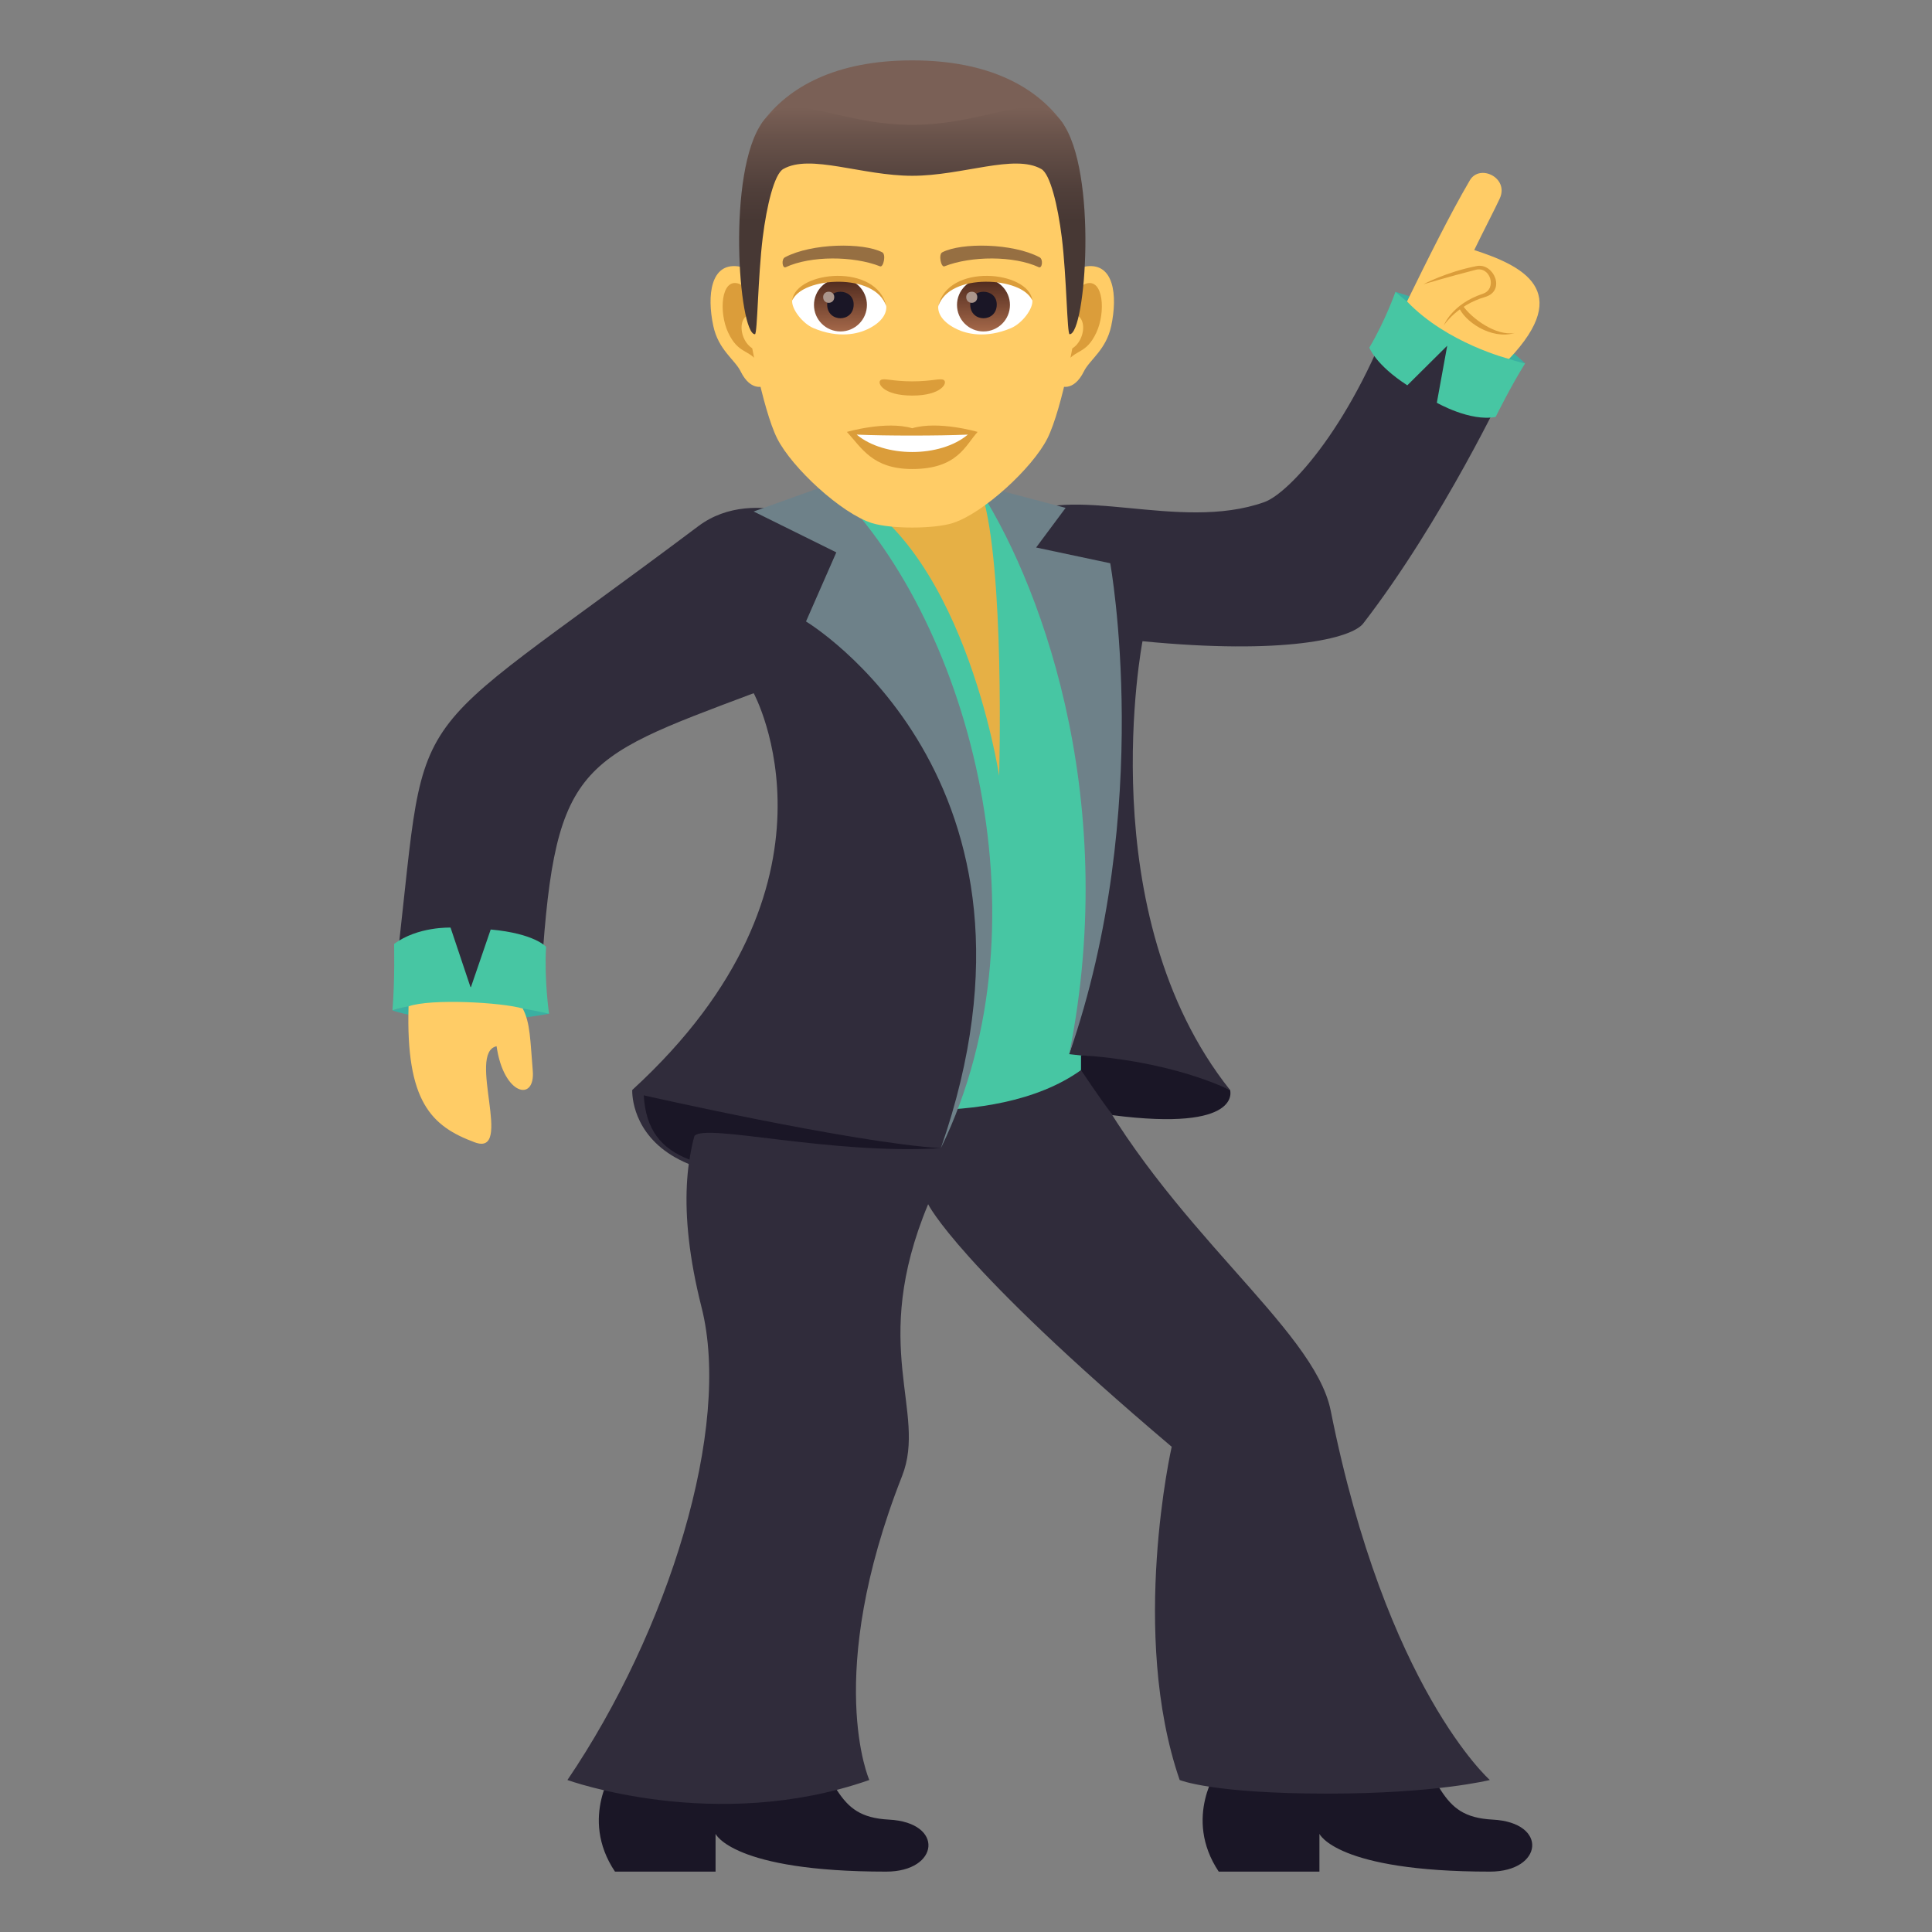 <?xml version="1.0" encoding="utf-8"?>
<!-- Generator: Adobe Illustrator 15.0.0, SVG Export Plug-In . SVG Version: 6.00 Build 0)  -->
<!DOCTYPE svg PUBLIC "-//W3C//DTD SVG 1.1//EN" "http://www.w3.org/Graphics/SVG/1.1/DTD/svg11.dtd">
<svg version="1.1" id="Layer_1" xmlns:x="http://ns.adobe.com/Extensibility/1.0/" xmlns:i="http://ns.adobe.com/AdobeIllustrator/10.0/" xmlns:graph="http://ns.adobe.com/Graphs/1.0/"
	 xmlns="http://www.w3.org/2000/svg" xmlns:xlink="http://www.w3.org/1999/xlink" xmlns:a="http://ns.adobe.com/AdobeSVGViewerExtensions/3.0/"
	 x="0px" y="0px" width="64px" height="64px" viewBox="0 0 64 64" enable-background="new 0 0 64 64" xml:space="preserve">
<rect x="0" y="0" width="64" height="64" fill="#808080" stroke="none"/>
<path fill="#E6B045" d="M32.524,16.336c0,0-5.338-3.094-4.832,0.324c4.328,4.084,5.502,10.378,5.502,10.378
	S35.458,19.345,32.524,16.336z"/>
<path fill="#1A1626" d="M20.372,58.553c0,0-1.205,1.646,0,3.447h3.332v-1.252c0,0,0.559,1.252,5.651,1.252
	c1.76,0,1.941-1.627,0.092-1.723c-1.869-0.098-1.596-1.334-3.344-3.449L20.372,58.553z"/>
<path fill="#1A1626" d="M40.372,58.553c0,0-1.201,1.646,0,3.447h3.336v-1.252c0,0,0.557,1.252,5.646,1.252
	c1.76,0,1.945-1.627,0.094-1.723c-1.869-0.098-1.594-1.334-3.342-3.449L40.372,58.553z"/>
<path fill="#302C3B" d="M44.081,46.727c-0.555-2.758-5.424-6.039-8.203-11.477c0,0-4.303,0-11.247,0c0,0-3.059,1.459-1.393,8.049
	c1.018,4-1.107,10.748-4.441,15.666c0,0,4.906,1.783,10,0c0,0-1.525-3.434,1.086-10.07c0.842-2.143-1.109-4.271,0.863-9.004
	c0,0,0.953,2.01,8.068,8.035c0,0-1.406,6.191,0.264,11.039c0,0,1.063,0.451,4.902,0.451c3.588,0,5.373-0.451,5.373-0.451
	S45.915,55.93,44.081,46.727z"/>
<path fill="#47C6A3" d="M32.524,16.336c0.771,2.442,0.574,9.365,0.574,9.365s-1.205-8-5.613-9.66c0,0,2.338,11.597,0,20.484
	c0,0,5.365,1.045,8.324-1.076C38.972,22.284,32.524,16.336,32.524,16.336z"/>
<path fill="#302C3B" d="M33.612,17.197c1.824-1.25,5.422,0.45,8.27-0.564c0.83-0.294,2.977-2.61,4.434-6.815l3.59,2.936
	c0,0-2.102,4.471-4.748,7.9c-0.391,0.5-2.619,1.045-7.311,0.587c0,0-1.75,9.019,2.9,14.867c0,0-2.1-0.865-5.328-1.188
	C35.419,34.92,37.856,27.544,33.612,17.197z"/>
<path fill="#1A1626" d="M36.849,36.941c0,0-0.529-0.727-1.039-1.492v-0.488c0,0,2.654,0.094,4.938,1.146
	C40.747,36.107,41.19,37.5,36.849,36.941z"/>
<path fill="#302C3B" d="M27.782,17.576c0,0-2.721-1.591-4.649-0.146c-10.346,7.769-8.854,5.291-10.078,15.196l4.848,0.137
	c0.436-7.44,1.113-7.563,7.064-9.8c0,0,3.444,6.309-4.023,13.144c0,0-0.27,4.904,10.225,1.93
	C31.167,38.035,35.81,29.459,27.782,17.576z"/>
<path fill="#3AB0A2" d="M13,33.471c0,0,1.902,0.703,5.189,0.111C18.19,33.582,16.604,32.355,13,33.471z"/>
<path fill="#47C6A3" d="M13.055,31.271c0,0,0.029,1.22-0.055,2.198c0,0,1.771-0.662,5.189,0.113c0,0-0.164-1.092-0.1-2.217
	c0,0-0.371-0.441-1.834-0.574l-0.662,1.93l-0.668-1.993C14.928,30.728,13.838,30.685,13.055,31.271z"/>
<path fill="#3AB0A2" d="M50.521,12.037c0,0-1.555-1.558-4.295-2.37C46.226,9.667,47.317,11.528,50.521,12.037z"/>
<path fill="#47C6A3" d="M49.546,13.81c0,0,0.494-1.004,0.975-1.771c0,0-2.035-0.391-4.295-2.37c0,0-0.338,0.958-0.865,1.847
	c0,0,0.205,0.567,1.258,1.248l1.322-1.312l-0.344,1.89C47.597,13.341,48.702,13.978,49.546,13.81z"/>
<path fill="#6E8189" d="M27.485,16.041l-2.52,0.903l2.739,1.354L26.7,20.587c0,0,8.721,5.225,4.467,17.448
	C34.897,30.385,31.968,20.293,27.485,16.041z"/>
<path fill="#6E8189" d="M32.335,16.041l2.965,0.783l-0.977,1.313l2.455,0.521c0,0,1.473,8.102-1.359,16.262
	C37.161,26.203,34.331,19.039,32.335,16.041z"/>
<path fill="#1A1626" d="M21.325,36.285c0,0,6.881,1.563,9.842,1.75c-3.682,0.223-7.782-0.832-8.161-0.408
	c-0.096,0.313-0.166,0.787-0.166,0.787C21.895,38.051,21.391,37.418,21.325,36.285z"/>
<path fill="#FFCC66" d="M13.534,33.336c-0.092,3.156,0.752,3.973,2.195,4.506c1.305,0.482-0.271-2.971,0.721-3.184
	c0.234,1.635,1.283,1.85,1.199,0.818c-0.084-1.01-0.082-1.6-0.334-2.068C16.624,33.205,14.288,33.072,13.534,33.336z"/>
<path fill="#FFCC66" d="M48.69,5.974c0.326-0.557,1.301-0.088,0.994,0.596c-0.143,0.316-0.539,1.074-0.848,1.713
	c1.574,0.514,3.311,1.336,1.154,3.607c0,0-2.053-0.514-3.381-1.904C47.286,8.603,48.034,7.094,48.69,5.974z"/>
<path fill="#DB9D3A" d="M48.468,10.14c0.289,0.406,1.08,0.998,1.709,0.891c-0.793,0.238-1.688-0.407-1.854-0.868L48.468,10.14z"/>
<path fill="#DB9D3A" d="M49.122,9.731c0.479-0.16,0.248-0.922-0.238-0.793c-0.902,0.232-1.732,0.479-1.732,0.479
	s0.768-0.412,1.766-0.604c0.566-0.11,0.975,0.822,0.277,1.025c-0.938,0.273-1.365,0.939-1.365,0.939S48.091,10.073,49.122,9.731z"/>
<path id="Path_70_" fill="#FFCC66" d="M36.002,8.822c-0.895,0.106-1.542,3.1-0.978,3.89c0.079,0.11,0.539,0.286,0.882-0.41
	c0.19-0.387,0.735-0.709,0.905-1.505C37.028,9.776,36.894,8.713,36.002,8.822z"/>
<path id="Path_69_" fill="#FFCC66" d="M24.438,8.822c0.895,0.106,1.542,3.1,0.978,3.89c-0.079,0.11-0.54,0.286-0.882-0.41
	c-0.189-0.387-0.736-0.709-0.905-1.505C23.411,9.776,23.547,8.713,24.438,8.822z"/>
<path id="Path_68_" fill="#DB9D3A" d="M35.978,9.395c-0.232,0.073-0.488,0.429-0.627,1.02c0.818-0.175,0.613,1.182-0.096,1.207
	c0.007,0.138,0.015,0.277,0.031,0.425c0.342-0.495,0.691-0.296,1.034-1.034C36.63,10.349,36.556,9.214,35.978,9.395z"/>
<path id="Path_67_" fill="#DB9D3A" d="M25.088,10.412c-0.139-0.589-0.394-0.944-0.627-1.018c-0.577-0.181-0.653,0.954-0.342,1.617
	c0.344,0.738,0.692,0.539,1.034,1.034c0.017-0.147,0.026-0.288,0.031-0.425C24.483,11.589,24.281,10.247,25.088,10.412z"/>
<path id="Path_66_" fill="#FFCC66" d="M30.219,3.068c-3.877,0-5.746,2.929-5.513,7.002c0.047,0.819,0.557,3.491,1.037,4.451
	c0.492,0.98,2.136,2.493,3.144,2.808c0.638,0.196,2.03,0.196,2.667,0c1.007-0.314,2.653-1.827,3.144-2.808
	c0.481-0.96,0.991-3.632,1.037-4.451C35.968,5.997,34.099,3.068,30.219,3.068z"/>
<path id="Path_65_" fill="#966F42" d="M34.435,8.522c-0.888-0.47-2.586-0.492-3.219-0.165c-0.135,0.063-0.045,0.507,0.068,0.466
	c0.881-0.349,2.304-0.356,3.128,0.029C34.522,8.902,34.568,8.588,34.435,8.522z"/>
<path id="Path_64_" fill="#966F42" d="M26.005,8.522c0.888-0.47,2.584-0.492,3.219-0.165c0.134,0.063,0.044,0.507-0.07,0.466
	c-0.883-0.349-2.301-0.356-3.127,0.029C25.917,8.902,25.872,8.588,26.005,8.522z"/>
<path id="Path_63_" fill="#DB9D3A" d="M31.267,12.591c-0.111-0.077-0.371,0.042-1.048,0.042c-0.675,0-0.935-0.119-1.046-0.042
	c-0.131,0.092,0.078,0.513,1.046,0.513C31.188,13.104,31.399,12.683,31.267,12.591z"/>
<path id="Path_62_" fill="#DB9D3A" d="M30.219,14.186c-0.87-0.256-2.164,0.122-2.164,0.122c0.493,0.535,0.853,1.229,2.164,1.229
	c1.505,0,1.761-0.789,2.166-1.229C32.385,14.308,31.093,13.928,30.219,14.186z"/>
<path id="Path_61_" fill="#FFFFFF" d="M28.379,14.397c0.915,0.767,2.762,0.771,3.682,0C31.084,14.439,29.361,14.44,28.379,14.397z"
	/>
<path id="Path_60_" fill="#FFFFFF" d="M29.357,10.119c0.031,0.258-0.142,0.562-0.624,0.789c-0.307,0.146-0.945,0.315-1.782-0.037
	c-0.375-0.158-0.742-0.65-0.708-0.923C26.696,9.094,28.931,8.969,29.357,10.119z"/>
<linearGradient id="Oval_1_" gradientUnits="userSpaceOnUse" x1="-424.185" y1="480.594" x2="-424.185" y2="480.86" gradientTransform="matrix(6.57 0 0 -6.57 2814.78 3168.528)">
	<stop  offset="0" style="stop-color:#A6694A"/>
	<stop  offset="1" style="stop-color:#4F2A1E"/>
	<a:midPointStop  offset="0" style="stop-color:#A6694A"/>
	<a:midPointStop  offset="0.5" style="stop-color:#A6694A"/>
	<a:midPointStop  offset="1" style="stop-color:#4F2A1E"/>
</linearGradient>
<circle id="Oval_10_" fill="url(#Oval_1_)" cx="27.841" cy="10.103" r="0.877"/>
<path id="Path_59_" fill="#1A1626" d="M27.401,10.087c0,0.607,0.878,0.607,0.878,0C28.279,9.524,27.401,9.524,27.401,10.087z"/>
<path id="Path_58_" fill="#AB968C" d="M27.268,9.841c0,0.254,0.368,0.254,0.368,0C27.636,9.605,27.268,9.605,27.268,9.841z"/>
<path id="Path_57_" fill="#DB9D3A" d="M29.361,10.154c-0.356-1.144-2.788-0.976-3.118-0.206
	C26.365,8.964,29.058,8.703,29.361,10.154z"/>
<path id="Path_56_" fill="#FFFFFF" d="M31.083,10.119c-0.033,0.258,0.141,0.562,0.624,0.789c0.306,0.146,0.944,0.315,1.78-0.037
	c0.377-0.158,0.742-0.65,0.711-0.923C33.743,9.094,31.507,8.969,31.083,10.119z"/>
<linearGradient id="Oval_2_" gradientUnits="userSpaceOnUse" x1="-426.163" y1="480.594" x2="-426.163" y2="480.86" gradientTransform="matrix(6.57 0 0 -6.57 2832.511 3168.528)">
	<stop  offset="0" style="stop-color:#A6694A"/>
	<stop  offset="1" style="stop-color:#4F2A1E"/>
	<a:midPointStop  offset="0" style="stop-color:#A6694A"/>
	<a:midPointStop  offset="0.5" style="stop-color:#A6694A"/>
	<a:midPointStop  offset="1" style="stop-color:#4F2A1E"/>
</linearGradient>
<circle id="Oval_9_" fill="url(#Oval_2_)" cx="32.579" cy="10.103" r="0.877"/>
<path id="Path_55_" fill="#1A1626" d="M32.14,10.087c0,0.607,0.879,0.607,0.879,0C33.019,9.524,32.14,9.524,32.14,10.087z"/>
<path id="Path_54_" fill="#AB968C" d="M32.007,9.841c0,0.254,0.367,0.254,0.367,0C32.374,9.605,32.007,9.605,32.007,9.841z"/>
<path id="Path_53_" fill="#DB9D3A" d="M31.079,10.154c0.357-1.143,2.785-0.979,3.119-0.206C34.073,8.964,31.382,8.703,31.079,10.154
	z"/>
<path fill="#7A6056" d="M35.174,4.037C34.325,2.892,32.772,2,30.219,2c-2.55,0-4.104,0.892-4.953,2.037
	C24.063,5.662,36.375,5.662,35.174,4.037z"/>
<linearGradient id="SVGID_1_" gradientUnits="userSpaceOnUse" x1="30.22" y1="11.072" x2="30.22" y2="3.552">
	<stop  offset="0.5" style="stop-color:#473834"/>
	<stop  offset="0.639" style="stop-color:#503F3A"/>
	<stop  offset="0.864" style="stop-color:#68524A"/>
	<stop  offset="1" style="stop-color:#7A6056"/>
	<a:midPointStop  offset="0.5" style="stop-color:#473834"/>
	<a:midPointStop  offset="0.6" style="stop-color:#473834"/>
	<a:midPointStop  offset="1" style="stop-color:#7A6056"/>
</linearGradient>
<path fill="url(#SVGID_1_)" d="M35.174,4.037c-0.849-1.146-2.401,0.098-4.955,0.098c-2.55,0-4.104-1.243-4.953-0.098
	c-1.202,1.625-0.793,7.035-0.258,7.035c0.084,0,0.097-1.894,0.258-3.202c0.132-1.065,0.386-2.1,0.677-2.269
	c0.891-0.516,2.607,0.222,4.276,0.222s3.388-0.737,4.279-0.222c0.291,0.169,0.544,1.203,0.676,2.269
	c0.161,1.309,0.173,3.202,0.259,3.202C35.968,11.072,36.375,5.662,35.174,4.037z"/>
</svg>
